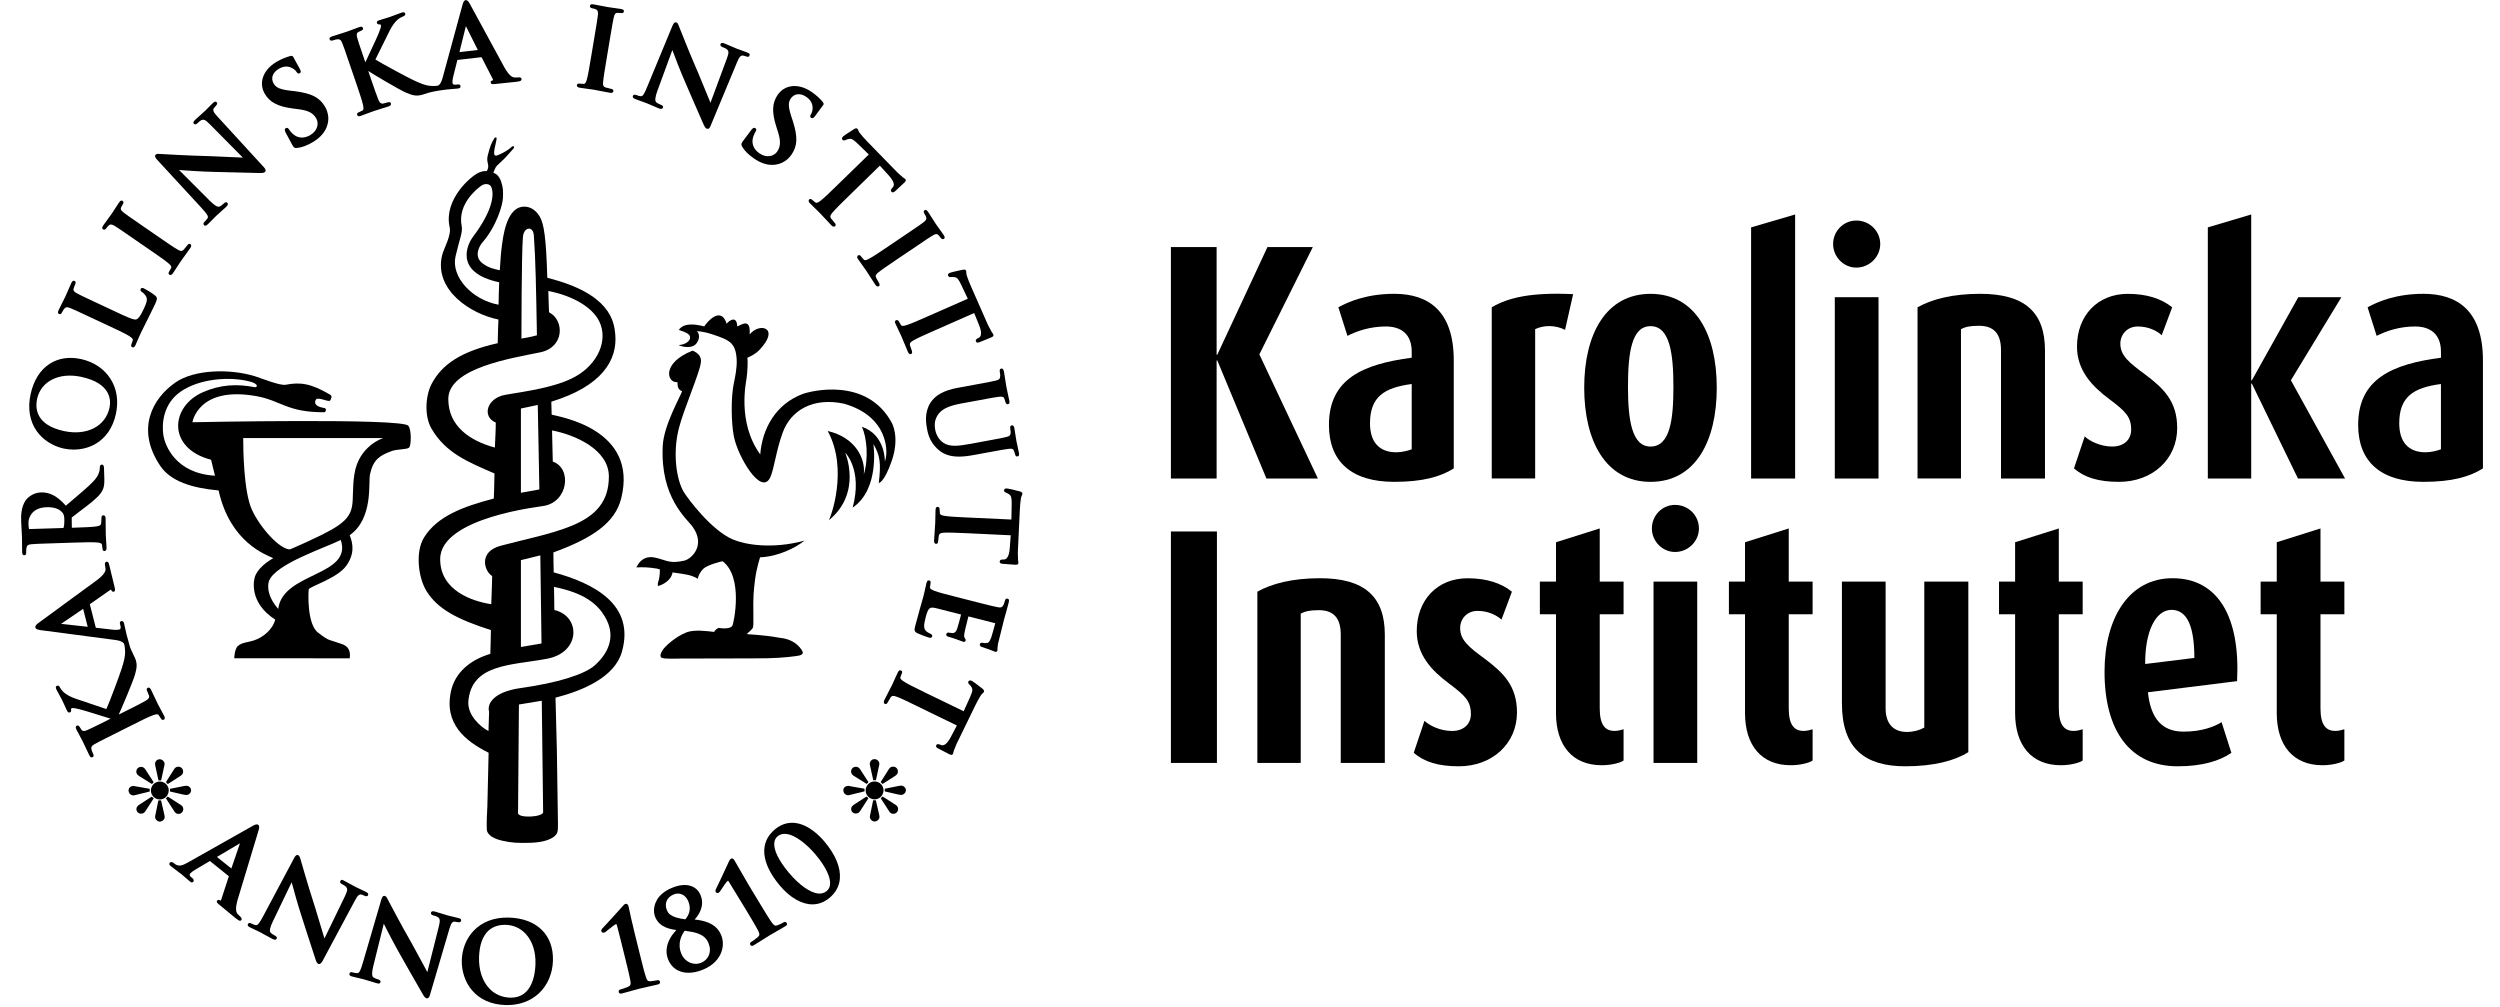 <svg width="139" height="56" viewBox="0 0 139 56" fill="none" xmlns="http://www.w3.org/2000/svg">
<g clip-path="url(#clip0_3717_3260)">
<path d="M70.413 26.605L67.681 20.04H67.644V26.605H65.102V13.738H67.644V19.723H67.681L70.47 13.738H72.992L70.02 19.704L73.274 26.605H70.413Z" fill="black"/>
<path d="M78.492 21.351C76.94 21.555 76.172 22.079 76.172 23.538C76.172 24.567 76.678 25.147 77.631 25.147C77.968 25.147 78.303 25.053 78.491 24.98V21.351H78.492ZM77.519 26.791C75.106 26.791 73.889 25.632 73.889 23.63C73.889 21.049 75.799 20.245 78.491 19.889V19.552C78.491 18.599 77.931 18.152 77.05 18.152C76.208 18.152 75.46 18.393 74.918 18.675L74.413 17.085C74.993 16.767 76.004 16.336 77.519 16.336C79.407 16.336 80.829 17.271 80.829 20.038V26.043C80.1 26.51 79.09 26.791 77.519 26.791Z" fill="black"/>
<path d="M87.018 18.338C86.459 18.059 85.82 18.077 85.355 18.3V26.604H82.941V17.085C83.856 16.543 85.148 16.243 87.466 16.355L87.018 18.338Z" fill="black"/>
<path d="M91.769 18.134C90.702 18.134 90.516 19.667 90.516 21.499C90.516 23.332 90.722 24.828 91.769 24.828C92.855 24.828 93.042 23.332 93.042 21.518C93.042 19.686 92.853 18.134 91.769 18.134ZM91.769 26.791C89.297 26.791 88.082 24.547 88.082 21.555C88.082 18.564 89.297 16.338 91.769 16.338C94.254 16.338 95.452 18.564 95.452 21.555C95.452 24.547 94.254 26.791 91.769 26.791Z" fill="black"/>
<path d="M97.361 26.605V12.642L99.809 11.925V26.605H97.361Z" fill="black"/>
<path d="M102.015 16.525H104.446V26.605H102.015V16.525ZM103.211 14.879C102.504 14.879 101.921 14.281 101.921 13.569C101.921 12.841 102.504 12.262 103.211 12.262C103.942 12.262 104.541 12.841 104.541 13.569C104.541 14.281 103.942 14.879 103.211 14.879Z" fill="black"/>
<path d="M111.256 26.605V19.478C111.256 18.6 110.899 18.114 110.038 18.114C109.533 18.114 109.288 18.17 109.03 18.3V26.604H106.615V17.085C107.417 16.635 108.559 16.336 110.095 16.336C112.561 16.336 113.701 17.346 113.701 19.478V26.605H111.256Z" fill="black"/>
<path d="M117.818 26.791C116.676 26.791 115.891 26.548 115.313 26.044L115.91 24.266C116.192 24.529 116.788 24.828 117.445 24.828C118.079 24.828 118.493 24.454 118.493 23.892C118.493 23.163 118.172 22.865 117.277 22.191C116.324 21.48 115.481 20.601 115.481 19.273C115.481 17.553 116.62 16.338 118.304 16.338C119.39 16.338 120.192 16.618 120.773 17.086L120.192 18.638C119.949 18.413 119.484 18.153 118.863 18.153C118.267 18.153 117.891 18.602 117.891 19.106C117.891 19.761 118.361 20.154 119.256 20.809C120.305 21.593 121.052 22.323 121.052 23.799C121.052 25.521 119.689 26.791 117.818 26.791Z" fill="black"/>
<path d="M127.767 26.605L125.205 21.332H125.167V26.605H122.755V12.642L125.167 11.925V21.143H125.205L127.785 16.525H130.181L127.374 21.143L130.385 26.605H127.767Z" fill="black"/>
<path d="M135.717 21.351C134.16 21.555 133.398 22.079 133.398 23.538C133.398 24.567 133.901 25.147 134.853 25.147C135.19 25.147 135.53 25.053 135.716 24.98V21.351H135.717ZM134.743 26.791C132.331 26.791 131.114 25.632 131.114 23.63C131.114 21.049 133.023 20.245 135.717 19.889V19.552C135.717 18.599 135.152 18.152 134.273 18.152C133.433 18.152 132.687 18.393 132.142 18.675L131.638 17.085C132.218 16.767 133.227 16.336 134.743 16.336C136.632 16.336 138.051 17.271 138.051 20.038V26.043C137.323 26.51 136.312 26.791 134.743 26.791Z" fill="black"/>
<path d="M67.661 29.55H65.102V42.419H67.661V29.55Z" fill="black"/>
<path d="M74.546 42.419V35.291C74.546 34.411 74.191 33.926 73.331 33.926C72.826 33.926 72.582 33.983 72.32 34.116V42.419H69.909V32.897C70.712 32.45 71.852 32.149 73.386 32.149C75.854 32.149 76.996 33.159 76.996 35.291V42.419H74.546Z" fill="black"/>
<path d="M81.111 42.606C79.968 42.606 79.183 42.361 78.604 41.856L79.2 40.078C79.48 40.343 80.08 40.642 80.734 40.642C81.37 40.642 81.781 40.268 81.781 39.706C81.781 38.977 81.463 38.679 80.565 38.003C79.614 37.297 78.771 36.416 78.771 35.089C78.771 33.366 79.91 32.152 81.594 32.152C82.678 32.152 83.483 32.433 84.063 32.899L83.483 34.45C83.24 34.228 82.772 33.966 82.155 33.966C81.556 33.966 81.184 34.413 81.184 34.922C81.184 35.577 81.65 35.969 82.546 36.622C83.594 37.409 84.344 38.138 84.344 39.613C84.346 41.332 82.98 42.606 81.111 42.606Z" fill="black"/>
<path d="M89.058 42.547C87.41 42.547 86.513 41.426 86.513 39.649V34.153H85.616V32.336H86.513V30.148L88.945 29.382V32.336H90.271V34.153H88.945V39.389C88.945 40.323 89.259 40.639 89.767 40.639C89.991 40.639 90.138 40.582 90.271 40.546V42.283C90.122 42.399 89.619 42.547 89.058 42.547Z" fill="black"/>
<path d="M91.936 32.337H94.366V42.419H91.936V32.337ZM93.132 30.69C92.421 30.69 91.845 30.092 91.845 29.382C91.845 28.651 92.422 28.072 93.132 28.072C93.866 28.072 94.46 28.651 94.46 29.382C94.461 30.093 93.866 30.69 93.132 30.69Z" fill="black"/>
<path d="M99.566 42.547C97.92 42.547 97.023 41.426 97.023 39.649V34.153H96.127V32.336H97.023V30.148L99.454 29.382V32.336H100.781V34.153H99.454V39.389C99.454 40.323 99.772 40.639 100.279 40.639C100.502 40.639 100.65 40.582 100.781 40.546V42.283C100.631 42.399 100.127 42.547 99.566 42.547Z" fill="black"/>
<path d="M105.945 42.606C103.7 42.606 102.411 41.634 102.411 39.108V32.337H104.84V39.39C104.84 40.192 105.233 40.696 106.02 40.696C106.391 40.696 106.728 40.603 106.99 40.454V32.337H109.439V41.819C108.713 42.284 107.531 42.606 105.945 42.606Z" fill="black"/>
<path d="M114.583 42.547C112.939 42.547 112.04 41.426 112.04 39.649V34.153H111.145V32.336H112.04V30.148L114.47 29.382V32.336H115.797V34.153H114.47V39.389C114.47 40.323 114.79 40.639 115.294 40.639C115.518 40.639 115.668 40.582 115.797 40.546V42.283C115.651 42.399 115.146 42.547 114.583 42.547Z" fill="black"/>
<path d="M120.737 33.908C119.836 33.908 119.256 35.143 119.273 36.918L122.006 36.581C122.006 34.882 121.631 33.908 120.737 33.908ZM119.425 38.49C119.577 39.95 120.21 40.679 121.406 40.679C122.434 40.679 123.127 40.397 123.52 40.153L124.064 41.856C123.427 42.305 122.433 42.606 121.086 42.606C118.435 42.606 117.012 40.641 117.012 37.35C117.012 34.32 118.397 32.149 120.79 32.149C123.334 32.149 124.568 34.32 124.381 37.871L119.425 38.49Z" fill="black"/>
<path d="M129.13 42.547C127.483 42.547 126.588 41.426 126.588 39.649V34.153H125.691V32.336H126.588V30.148L129.019 29.382V32.336H130.347V34.153H129.019V39.389C129.019 40.323 129.336 40.639 129.84 40.639C130.067 40.639 130.214 40.582 130.347 40.546V42.283C130.197 42.399 129.689 42.547 129.13 42.547Z" fill="black"/>
<path d="M8.324 43.857L7.617 43.734C7.6 43.732 7.581 43.727 7.557 43.723C7.505 43.712 7.452 43.7 7.415 43.7C7.265 43.7 7.148 43.808 7.148 43.946C7.148 44.061 7.21 44.158 7.314 44.203C7.347 44.218 7.377 44.225 7.408 44.225C7.433 44.225 7.457 44.22 7.485 44.215L8.324 44.008V43.857Z" fill="black"/>
<path d="M8.146 42.877C8.135 42.86 8.123 42.843 8.113 42.826C8.058 42.737 7.996 42.639 7.845 42.639C7.693 42.639 7.579 42.751 7.579 42.901C7.579 43.064 7.716 43.142 7.814 43.197L8.449 43.594L8.544 43.49L8.146 42.877Z" fill="black"/>
<path d="M8.89 44.45C9.165 44.45 9.382 44.225 9.382 43.938C9.382 43.675 9.155 43.453 8.886 43.453C8.613 43.453 8.391 43.678 8.391 43.952C8.39 44.227 8.614 44.45 8.89 44.45Z" fill="black"/>
<path d="M8.955 44.501H8.805L8.657 45.23C8.645 45.275 8.623 45.369 8.623 45.422C8.623 45.553 8.751 45.681 8.881 45.681C9.028 45.681 9.157 45.559 9.157 45.422C9.157 45.384 9.146 45.321 9.122 45.228L8.955 44.501Z" fill="black"/>
<path d="M9.924 45.254C10.073 45.254 10.19 45.137 10.19 44.987C10.19 44.836 10.085 44.772 9.991 44.715C9.978 44.708 9.967 44.7 9.956 44.694L9.327 44.289L9.224 44.387L9.697 45.118C9.744 45.186 9.798 45.254 9.924 45.254Z" fill="black"/>
<path d="M10.364 44.201C10.5 44.201 10.626 44.079 10.626 43.945C10.626 43.805 10.504 43.688 10.358 43.688C10.308 43.688 10.206 43.707 10.166 43.717L9.451 43.859V44.007L10.168 44.173C10.185 44.175 10.201 44.178 10.219 44.182L10.223 44.183L10.227 44.166L10.224 44.183C10.267 44.191 10.317 44.201 10.364 44.201Z" fill="black"/>
<path d="M9.975 43.178L9.977 43.177C10.078 43.116 10.182 43.053 10.182 42.891C10.182 42.749 10.065 42.628 9.924 42.628C9.759 42.628 9.695 42.737 9.636 42.836C9.629 42.849 9.622 42.86 9.615 42.873L9.223 43.487L9.327 43.595L9.933 43.205C9.947 43.196 9.961 43.187 9.975 43.178Z" fill="black"/>
<path d="M8.96 43.39L9.113 42.674C9.116 42.663 9.119 42.646 9.124 42.626C9.137 42.575 9.152 42.518 9.152 42.481C9.152 42.34 9.023 42.214 8.876 42.214C8.767 42.214 8.67 42.282 8.637 42.384C8.609 42.455 8.619 42.504 8.632 42.566L8.811 43.391H8.96V43.39Z" fill="black"/>
<path d="M7.817 44.694C7.804 44.701 7.793 44.71 7.779 44.719C7.693 44.773 7.585 44.842 7.585 44.989C7.585 45.13 7.697 45.24 7.837 45.24C7.968 45.24 8.028 45.185 8.092 45.091L8.548 44.386L8.435 44.292L7.817 44.694Z" fill="black"/>
<path d="M48.066 43.852L47.356 43.729C47.341 43.727 47.324 43.723 47.304 43.718C47.254 43.707 47.196 43.694 47.157 43.694C47.026 43.694 46.89 43.785 46.89 43.937C46.89 44.055 46.952 44.151 47.056 44.194C47.09 44.21 47.121 44.217 47.151 44.217C47.182 44.217 47.211 44.211 47.244 44.202L48.066 43.999V43.852Z" fill="black"/>
<path d="M47.889 42.872C47.877 42.855 47.867 42.839 47.857 42.824L47.856 42.821C47.8 42.734 47.738 42.633 47.59 42.633C47.436 42.633 47.321 42.746 47.321 42.895C47.321 43.053 47.449 43.128 47.553 43.188L48.191 43.587L48.286 43.486L47.889 42.872Z" fill="black"/>
<path d="M48.631 44.445C48.902 44.445 49.124 44.216 49.124 43.935C49.124 43.671 48.896 43.448 48.627 43.448C48.354 43.448 48.131 43.672 48.131 43.947C48.129 44.222 48.355 44.445 48.631 44.445Z" fill="black"/>
<path d="M48.697 44.496H48.547L48.398 45.223C48.397 45.231 48.394 45.242 48.392 45.254L48.408 45.257L48.39 45.259C48.379 45.308 48.364 45.375 48.364 45.417C48.364 45.545 48.494 45.675 48.621 45.675C48.768 45.675 48.898 45.555 48.898 45.417C48.898 45.369 48.879 45.287 48.868 45.237L48.697 44.496Z" fill="black"/>
<path d="M50.102 43.681C50.05 43.681 49.941 43.703 49.908 43.71L49.194 43.854V44.002L49.909 44.168C49.923 44.17 49.94 44.173 49.955 44.177C49.999 44.185 50.055 44.197 50.107 44.197C50.241 44.197 50.368 44.072 50.368 43.938C50.368 43.802 50.244 43.681 50.102 43.681Z" fill="black"/>
<path d="M49.736 44.71L49.727 44.705C49.718 44.699 49.708 44.694 49.699 44.687L49.073 44.286L48.967 44.381L49.441 45.114C49.494 45.195 49.553 45.248 49.669 45.248C49.816 45.248 49.935 45.129 49.935 44.983C49.932 44.83 49.828 44.766 49.736 44.71Z" fill="black"/>
<path d="M49.718 43.173C49.819 43.112 49.923 43.049 49.923 42.887C49.923 42.745 49.806 42.625 49.667 42.625C49.501 42.625 49.437 42.732 49.38 42.827C49.372 42.84 49.363 42.854 49.356 42.868L48.964 43.484L49.071 43.589L49.676 43.2C49.69 43.19 49.704 43.181 49.718 43.173Z" fill="black"/>
<path d="M47.562 44.687C47.549 44.696 47.536 44.704 47.521 44.713C47.434 44.767 47.325 44.836 47.325 44.983C47.325 45.123 47.436 45.232 47.579 45.232C47.709 45.232 47.771 45.175 47.83 45.084L48.286 44.378L48.175 44.286L47.562 44.687Z" fill="black"/>
<path d="M48.702 43.381L48.854 42.666C48.856 42.655 48.86 42.641 48.864 42.625C48.877 42.574 48.893 42.512 48.893 42.473C48.893 42.331 48.765 42.206 48.618 42.206C48.509 42.206 48.411 42.278 48.378 42.376C48.349 42.451 48.36 42.503 48.375 42.569L48.553 43.38H48.702V43.381Z" fill="black"/>
<path d="M25.544 2.896L25.903 1.452C25.955 1.557 26.102 1.852 26.567 2.78L25.544 2.896ZM18.513 2.245C18.586 2.22 18.685 2.192 18.732 2.188C18.904 2.168 18.96 2.225 19.028 2.395C19.102 2.571 19.152 2.72 19.436 3.555L19.8 4.612L19.829 4.698C19.992 5.183 20.134 5.603 20.184 5.837C20.218 6.007 20.223 6.106 20.157 6.144L19.965 6.235C19.941 6.244 19.866 6.268 19.853 6.334C19.844 6.388 19.877 6.429 19.899 6.444C19.918 6.456 19.938 6.464 19.962 6.464C19.992 6.464 20.025 6.454 20.062 6.441L20.777 6.178L21.608 5.914C21.67 5.894 21.712 5.865 21.73 5.827C21.742 5.8 21.743 5.772 21.732 5.739C21.698 5.67 21.618 5.67 21.575 5.687L21.291 5.76C21.227 5.77 21.13 5.761 21.043 5.556C20.945 5.323 20.796 4.884 20.622 4.379L20.475 3.947C20.703 4.1 22.229 5.007 22.561 5.146C22.894 5.286 23.099 5.361 23.44 5.278L23.838 5.154C23.841 5.153 24.187 5.054 24.817 4.979L25.457 4.923C25.503 4.918 25.553 4.91 25.584 4.872C25.601 4.849 25.609 4.82 25.604 4.788C25.6 4.757 25.589 4.733 25.568 4.717C25.538 4.693 25.497 4.692 25.443 4.697L25.353 4.707C25.281 4.716 25.224 4.707 25.195 4.684C25.173 4.668 25.162 4.641 25.157 4.6C25.15 4.536 25.162 4.396 25.203 4.243L25.429 3.341C25.43 3.337 25.43 3.335 25.43 3.333L26.768 3.18C26.77 3.18 26.773 3.18 26.773 3.179C26.773 3.179 26.775 3.18 26.776 3.184L27.404 4.405C27.412 4.418 27.412 4.428 27.413 4.437L27.416 4.45C27.417 4.452 27.417 4.456 27.414 4.46C27.414 4.46 27.413 4.461 27.407 4.462L27.402 4.465C27.37 4.472 27.273 4.494 27.284 4.592C27.295 4.688 27.402 4.68 27.506 4.673L28.672 4.552C28.88 4.528 28.942 4.51 28.977 4.465L28.98 4.458C28.993 4.439 28.999 4.418 28.998 4.4C28.998 4.376 28.987 4.357 28.979 4.348C28.963 4.322 28.926 4.293 28.852 4.304L28.605 4.309C28.476 4.293 28.309 4.213 28.044 3.745L26.123 0.213C26.047 0.084 25.989 -0.003 25.892 0.009C25.789 0.022 25.755 0.127 25.703 0.312L24.626 4.265C24.57 4.469 24.513 4.646 24.39 4.741C24.263 4.806 23.971 4.776 23.967 4.776C23.646 4.764 23.326 4.614 23.014 4.469L22.956 4.442C22.678 4.314 21.248 3.546 20.872 3.309C21.035 2.972 21.561 1.911 21.669 1.699C21.812 1.418 21.957 1.22 22.126 1.077C22.217 1.003 22.348 0.935 22.422 0.91C22.454 0.897 22.477 0.884 22.491 0.87C22.519 0.853 22.535 0.821 22.535 0.787C22.535 0.731 22.487 0.683 22.429 0.683H22.422C22.393 0.682 22.363 0.691 22.334 0.699L21.671 0.945L21.076 1.129C21.053 1.135 21.034 1.144 21.02 1.152C20.979 1.167 20.952 1.206 20.952 1.248C20.952 1.28 20.965 1.31 20.986 1.323C21.023 1.363 21.073 1.361 21.12 1.356C21.138 1.353 21.158 1.351 21.177 1.403C21.181 1.414 21.182 1.427 21.182 1.441C21.182 1.523 21.128 1.661 21.064 1.822L21.037 1.892C20.988 2.016 20.811 2.402 20.563 2.927L20.314 3.466L20.257 3.3C19.963 2.441 19.913 2.291 19.863 2.107C19.843 2.03 19.834 1.978 19.834 1.936C19.834 1.86 19.861 1.817 19.933 1.776L20.082 1.707C20.101 1.7 20.15 1.681 20.172 1.638H20.186V1.588C20.186 1.555 20.17 1.524 20.143 1.506L20.128 1.496C20.091 1.479 20.044 1.482 19.967 1.509L19.283 1.762L18.47 2.02C18.411 2.04 18.292 2.084 18.326 2.189C18.349 2.258 18.413 2.277 18.513 2.245Z" fill="black"/>
<path d="M28.366 55.47C27.906 55.456 27.504 55.279 27.203 54.957C26.815 54.543 26.614 53.925 26.635 53.214C26.657 52.549 26.829 52.057 27.148 51.753C27.444 51.478 27.813 51.42 28.071 51.42C28.088 51.42 28.107 51.42 28.124 51.421C28.552 51.434 28.932 51.606 29.224 51.918C29.6 52.317 29.795 52.92 29.772 53.613C29.754 54.172 29.587 55.47 28.412 55.47C28.398 55.47 28.381 55.47 28.366 55.47ZM28.313 51.018C26.555 50.964 25.713 52.2 25.676 53.371C25.657 53.989 25.858 54.599 26.23 55.043C26.666 55.567 27.312 55.856 28.097 55.88C28.134 55.881 28.172 55.881 28.209 55.881C28.902 55.881 29.51 55.654 29.969 55.225C30.444 54.776 30.72 54.135 30.744 53.42C30.788 51.989 29.857 51.069 28.313 51.018Z" fill="black"/>
<path d="M36.567 54.497L36.558 54.499C36.51 54.511 36.262 54.553 36.174 54.557C36.015 54.565 35.98 54.519 35.918 54.339C35.831 54.086 35.703 53.571 35.569 53.028L35.3 51.939C35.123 51.227 35.016 50.719 34.971 50.5L34.95 50.403C34.933 50.337 34.906 50.291 34.87 50.268C34.845 50.252 34.815 50.247 34.786 50.254C34.722 50.267 34.665 50.329 34.618 50.386C34.45 50.586 33.531 51.585 33.492 51.62L33.482 51.63C33.463 51.653 33.417 51.708 33.436 51.785C33.44 51.794 33.463 51.841 33.517 51.856C33.56 51.868 33.609 51.856 33.66 51.82L33.81 51.701C33.922 51.611 34.18 51.398 34.25 51.381C34.275 51.374 34.283 51.373 34.321 51.525L34.323 51.534C34.333 51.575 34.369 51.714 34.518 52.298L34.751 53.238C34.892 53.807 35.012 54.297 35.053 54.557C35.08 54.732 35.066 54.794 34.925 54.864C34.82 54.916 34.537 55.007 34.478 55.021C34.451 55.027 34.428 55.044 34.413 55.066C34.402 55.085 34.39 55.116 34.402 55.163C34.411 55.199 34.438 55.244 34.516 55.244C34.54 55.244 34.564 55.24 34.582 55.236L35.58 54.964L36.567 54.739C36.614 54.729 36.661 54.713 36.684 54.668C36.705 54.62 36.705 54.578 36.682 54.547C36.645 54.491 36.575 54.496 36.567 54.497Z" fill="black"/>
<path d="M37.261 50.855C37.209 50.813 37.167 50.767 37.132 50.713L37.136 50.71L37.127 50.697C37.108 50.666 37.092 50.634 37.076 50.6C37.039 50.51 37.02 50.415 37.02 50.324C37.02 50.242 37.036 50.162 37.066 50.092C37.13 49.936 37.261 49.815 37.455 49.731C37.786 49.594 38.12 49.751 38.27 50.112C38.47 50.599 38.255 50.947 38.102 51.115C37.696 51.061 37.44 50.983 37.276 50.859L37.263 50.849L37.261 50.855ZM39.41 53.115C39.333 53.301 39.181 53.448 38.984 53.529C38.557 53.706 38.073 53.485 37.883 53.028C37.646 52.453 37.895 51.984 38.07 51.749C38.64 51.83 39.176 51.909 39.392 52.435C39.49 52.668 39.496 52.909 39.41 53.115ZM38.619 51.126C38.622 51.123 38.624 51.121 38.627 51.117C38.772 50.966 39.221 50.423 38.953 49.775C38.856 49.538 38.696 49.374 38.477 49.284C38.18 49.158 37.788 49.186 37.375 49.359C36.461 49.73 36.362 50.367 36.362 50.623C36.362 50.754 36.386 50.883 36.433 50.995C36.604 51.406 36.976 51.633 37.603 51.709C37.548 51.768 37.493 51.833 37.441 51.901C37.192 52.217 37.06 52.558 37.06 52.885C37.06 53.052 37.092 53.213 37.155 53.362C37.279 53.659 37.491 53.875 37.764 53.987C37.92 54.053 38.096 54.086 38.286 54.086C38.541 54.086 38.812 54.026 39.091 53.911C39.704 53.657 39.97 53.27 40.087 52.99C40.223 52.659 40.226 52.3 40.093 51.981C39.799 51.268 38.996 51.165 38.619 51.126Z" fill="black"/>
<path d="M43.666 51.261C43.639 51.255 43.611 51.259 43.587 51.273C43.548 51.297 43.322 51.414 43.239 51.444C43.083 51.496 43.032 51.452 42.927 51.311C42.779 51.111 42.528 50.697 42.263 50.258L41.626 49.204L40.881 47.914L40.838 47.838C40.8 47.776 40.762 47.741 40.716 47.729C40.601 47.713 40.53 47.888 40.517 47.922C40.417 48.156 39.826 49.399 39.805 49.437C39.772 49.497 39.77 49.554 39.801 49.603C39.836 49.647 39.875 49.655 39.9 49.654C39.97 49.651 40.018 49.581 40.023 49.574C40.032 49.562 40.054 49.531 40.139 49.405C40.199 49.313 40.384 49.033 40.455 48.981L40.484 48.973C40.506 48.991 40.536 49.043 40.569 49.098L41.483 50.595C41.745 51.03 42.041 51.521 42.164 51.77C42.242 51.933 42.247 51.996 42.135 52.104C42.052 52.181 41.811 52.346 41.753 52.382C41.707 52.409 41.682 52.473 41.722 52.54C41.744 52.574 41.773 52.592 41.81 52.592C41.852 52.592 41.892 52.569 41.913 52.555L42.791 52.005L43.662 51.5C43.714 51.476 43.744 51.443 43.754 51.403C43.766 51.358 43.744 51.322 43.742 51.32C43.718 51.282 43.687 51.267 43.666 51.261Z" fill="black"/>
<path d="M46.152 49.171C46.138 49.326 46.075 49.45 45.965 49.541C45.837 49.649 45.68 49.696 45.499 49.679C45.045 49.639 44.431 49.204 43.856 48.517C43.3 47.852 43.013 47.267 43.05 46.868C43.064 46.714 43.125 46.592 43.233 46.5C43.341 46.408 43.473 46.362 43.627 46.362C43.649 46.362 43.673 46.363 43.699 46.366C44.242 46.414 44.909 46.993 45.35 47.519C45.904 48.181 46.188 48.769 46.152 49.171ZM44.172 45.752C43.78 45.717 43.412 45.84 43.078 46.119C42.208 46.847 42.309 47.983 43.354 49.232C43.912 49.901 44.573 50.283 45.168 50.283C45.512 50.283 45.834 50.16 46.126 49.917C46.468 49.626 46.661 49.271 46.696 48.863C46.751 48.241 46.457 47.526 45.845 46.798C45.604 46.508 44.956 45.822 44.172 45.752Z" fill="black"/>
<path d="M2.062 22.181C2.276 21.194 3.285 20.69 4.516 20.953C6.189 21.313 6.174 22.272 6.089 22.669C5.867 23.705 4.827 24.24 3.559 23.968C1.996 23.631 1.951 22.704 2.062 22.181ZM3.541 24.939C3.721 24.978 3.906 24.997 4.092 24.997C4.523 24.997 4.936 24.892 5.287 24.695C5.88 24.359 6.281 23.776 6.446 23.008C6.602 22.282 6.494 21.604 6.134 21.048C5.781 20.501 5.201 20.116 4.499 19.962C3.845 19.823 3.244 19.914 2.762 20.227C2.232 20.568 1.865 21.155 1.7 21.925C1.53 22.712 1.652 23.424 2.051 23.984C2.394 24.46 2.937 24.808 3.541 24.939Z" fill="black"/>
<path d="M3.356 17.464H3.358C3.404 17.449 3.429 17.406 3.448 17.364L3.546 17.198C3.65 17.06 3.73 17.058 3.902 17.127C4.083 17.199 4.235 17.269 5.065 17.659L6.033 18.111C6.489 18.324 6.96 18.543 7.181 18.683C7.329 18.779 7.403 18.841 7.385 18.917C7.381 18.928 7.354 19.003 7.335 19.059C7.324 19.091 7.319 19.107 7.315 19.117C7.289 19.176 7.284 19.215 7.297 19.249C7.3 19.255 7.315 19.291 7.352 19.307C7.365 19.312 7.377 19.315 7.391 19.315C7.405 19.315 7.419 19.312 7.433 19.306C7.471 19.291 7.503 19.254 7.534 19.188L7.699 18.806L7.84 18.493L8.262 17.646L8.621 16.912C8.749 16.634 8.763 16.548 8.619 16.427C8.474 16.302 8.08 16.07 8.012 16.039C7.96 16.016 7.865 15.973 7.822 16.068C7.79 16.135 7.816 16.192 7.899 16.24C7.99 16.298 8.102 16.425 8.136 16.511C8.21 16.69 8.13 16.881 7.992 17.178C7.792 17.602 7.695 17.708 7.589 17.757C7.46 17.815 7.04 17.619 6.407 17.321L5.259 16.784C4.581 16.465 4.44 16.4 4.285 16.314C4.088 16.21 4.067 16.141 4.093 16.037L4.176 15.819C4.197 15.775 4.216 15.723 4.2 15.678C4.191 15.651 4.172 15.632 4.144 15.619C4.043 15.574 3.986 15.69 3.962 15.742L3.632 16.493L3.261 17.238C3.225 17.318 3.217 17.364 3.23 17.403C3.241 17.437 3.285 17.484 3.356 17.464Z" fill="black"/>
<path d="M16.269 6.031L16.621 6.076C17.213 6.15 17.433 6.331 17.581 6.581C17.736 6.845 17.674 7.261 17.253 7.509C17.047 7.631 16.645 7.782 16.266 7.43C16.186 7.355 16.109 7.264 16.074 7.205C16.056 7.172 16.026 7.127 15.976 7.113C15.948 7.105 15.918 7.109 15.891 7.124C15.787 7.181 15.857 7.322 15.884 7.376L16.262 8.078C16.322 8.181 16.368 8.229 16.465 8.229C16.482 8.229 16.502 8.228 16.523 8.225C16.8 8.194 17.058 8.097 17.386 7.905C17.73 7.702 17.968 7.464 18.113 7.176C18.207 6.986 18.255 6.79 18.255 6.593C18.255 6.285 18.138 6.042 18.067 5.924C17.765 5.414 17.324 5.191 16.382 5.069L16.171 5.045C15.586 4.978 15.355 4.882 15.219 4.651C15.163 4.556 15.136 4.462 15.136 4.365C15.136 4.158 15.271 3.962 15.504 3.826C15.809 3.646 16.031 3.697 16.171 3.75C16.352 3.819 16.463 3.957 16.482 3.99C16.517 4.047 16.549 4.076 16.588 4.086C16.62 4.092 16.688 4.085 16.719 4.009C16.731 3.962 16.712 3.902 16.655 3.805L16.351 3.251L16.304 3.164C16.254 3.079 16.16 3.108 16.13 3.118C15.937 3.171 15.696 3.252 15.368 3.442C14.966 3.681 14.694 4.011 14.6 4.374C14.525 4.665 14.569 4.959 14.726 5.222C15.002 5.689 15.449 5.923 16.269 6.031Z" fill="black"/>
<path d="M33.972 5.164C34.01 5.164 34.042 5.155 34.066 5.139C34.113 5.106 34.109 5.044 34.098 5.011L34.093 4.999C34.072 4.969 34.033 4.949 33.976 4.939L33.679 4.865C33.541 4.823 33.521 4.744 33.53 4.592C33.549 4.337 33.626 3.871 33.718 3.328L33.9 2.234C34.047 1.352 34.08 1.162 34.123 0.974C34.174 0.755 34.231 0.717 34.341 0.715L34.517 0.726C34.618 0.742 34.677 0.711 34.689 0.634L34.691 0.623L34.68 0.58L34.673 0.565C34.649 0.531 34.604 0.512 34.521 0.498L33.792 0.393L33.019 0.246C32.936 0.233 32.876 0.231 32.837 0.26C32.818 0.274 32.805 0.295 32.801 0.319C32.795 0.359 32.803 0.39 32.827 0.416C32.85 0.44 32.885 0.455 32.934 0.464C32.989 0.473 33.068 0.489 33.133 0.519C33.231 0.56 33.263 0.649 33.244 0.826C33.225 1.014 33.199 1.164 33.06 2.003L32.869 3.146C32.775 3.707 32.694 4.191 32.624 4.436C32.572 4.624 32.525 4.661 32.458 4.662L32.247 4.651C32.145 4.635 32.088 4.661 32.075 4.731C32.068 4.775 32.079 4.853 32.234 4.878L32.989 4.984L33.919 5.159C33.938 5.163 33.956 5.164 33.972 5.164Z" fill="black"/>
<path d="M41.223 8.033C41.223 8.078 41.242 8.119 41.27 8.164C41.414 8.401 41.611 8.595 41.925 8.814C42.254 9.041 42.57 9.156 42.89 9.167C42.903 9.167 42.916 9.167 42.928 9.167C43.526 9.167 43.862 8.809 44.008 8.596C44.345 8.107 44.363 7.613 44.075 6.709L44.007 6.507C43.824 5.948 43.814 5.698 43.966 5.477C44.161 5.195 44.502 5.159 44.833 5.388C45.124 5.591 45.171 5.814 45.181 5.964C45.196 6.154 45.117 6.312 45.095 6.344C45.085 6.358 45.037 6.427 45.052 6.491C45.058 6.517 45.076 6.54 45.097 6.55C45.123 6.567 45.173 6.588 45.237 6.541C45.266 6.52 45.298 6.483 45.337 6.426L45.709 5.921L45.772 5.841C45.826 5.758 45.763 5.687 45.739 5.661C45.618 5.518 45.438 5.326 45.123 5.11C44.738 4.844 44.323 4.735 43.957 4.803C43.659 4.858 43.412 5.02 43.24 5.272C42.931 5.719 42.906 6.223 43.154 7.013L43.26 7.352C43.441 7.921 43.369 8.197 43.206 8.435C43.031 8.686 42.628 8.804 42.227 8.527C42.029 8.392 41.721 8.093 41.883 7.598C41.916 7.495 41.967 7.384 42.005 7.328C42.023 7.302 42.057 7.252 42.047 7.196C42.041 7.169 42.025 7.144 41.998 7.127C41.9 7.06 41.802 7.186 41.77 7.228L41.291 7.867C41.25 7.929 41.223 7.978 41.223 8.033Z" fill="black"/>
<path d="M48.919 9.211C48.977 9.279 49.111 9.425 49.395 9.732C49.645 10.001 49.698 10.17 49.698 10.265C49.698 10.319 49.681 10.365 49.648 10.402L49.608 10.451C49.563 10.499 49.534 10.541 49.534 10.587C49.534 10.616 49.544 10.64 49.569 10.667C49.635 10.732 49.715 10.673 49.754 10.644L49.767 10.634L49.774 10.626V10.625C49.846 10.558 50.149 10.276 50.274 10.16C50.315 10.119 50.362 10.074 50.362 10.022C50.362 9.996 50.35 9.972 50.326 9.948L50.191 9.852C50.182 9.844 50.012 9.694 49.899 9.593L48.21 7.859C48.072 7.717 47.92 7.544 47.813 7.408C47.757 7.342 47.738 7.288 47.721 7.245L47.687 7.176L47.678 7.165C47.612 7.101 47.522 7.156 47.474 7.186C47.438 7.208 46.952 7.516 46.875 7.589C46.829 7.635 46.812 7.668 46.812 7.707L46.813 7.717C46.826 7.767 46.853 7.788 46.876 7.798C46.936 7.826 47.005 7.791 47.013 7.787C47.042 7.77 47.107 7.74 47.217 7.72C47.355 7.694 47.473 7.783 47.702 8.002L48.305 8.59C48.05 8.84 46.575 10.275 46.558 10.29L46.496 10.351C46.133 10.706 45.818 11.011 45.628 11.156C45.485 11.27 45.399 11.3 45.342 11.261L45.175 11.127C45.102 11.054 45.042 11.042 44.995 11.087C44.973 11.105 44.961 11.129 44.959 11.157C44.956 11.222 45.015 11.285 45.033 11.303L45.576 11.836L46.228 12.532C46.275 12.579 46.319 12.602 46.362 12.602C46.4 12.602 46.424 12.584 46.435 12.572C46.459 12.548 46.465 12.521 46.465 12.504C46.465 12.466 46.446 12.428 46.406 12.388L46.21 12.153C46.181 12.115 46.167 12.077 46.167 12.04C46.167 11.969 46.221 11.897 46.278 11.828C46.449 11.621 46.822 11.258 47.182 10.907C48.462 9.658 48.81 9.32 48.919 9.211Z" fill="black"/>
<path d="M48.303 14.395C48.131 14.488 48.072 14.479 48.025 14.433L47.887 14.272C47.863 14.237 47.83 14.195 47.783 14.186C47.759 14.181 47.733 14.188 47.715 14.2C47.686 14.217 47.667 14.242 47.662 14.274C47.649 14.345 47.714 14.419 47.714 14.419L48.155 15.039L48.67 15.836C48.715 15.898 48.76 15.93 48.807 15.93C48.827 15.93 48.848 15.923 48.865 15.912C48.892 15.894 48.945 15.841 48.87 15.726L48.721 15.46C48.656 15.33 48.699 15.261 48.815 15.163C49.011 15.003 49.386 14.748 49.895 14.404L50.983 13.671C51.573 13.271 51.696 13.188 51.848 13.099C52.039 12.985 52.106 13 52.185 13.079L52.298 13.216C52.369 13.321 52.438 13.308 52.484 13.278C52.504 13.264 52.518 13.244 52.522 13.22C52.529 13.179 52.512 13.128 52.466 13.061L52.039 12.461L51.612 11.798C51.579 11.747 51.502 11.631 51.413 11.687C51.387 11.702 51.369 11.725 51.363 11.752C51.349 11.813 51.393 11.877 51.397 11.883C51.444 11.954 51.475 12.016 51.493 12.065C51.532 12.167 51.492 12.249 51.347 12.359C51.209 12.467 51.083 12.552 50.478 12.961L49.339 13.731C48.879 14.042 48.518 14.286 48.303 14.395Z" fill="black"/>
<path d="M52.879 15.404C52.911 15.399 52.98 15.392 53.093 15.413C53.234 15.438 53.312 15.561 53.449 15.847L53.809 16.609C53.486 16.751 51.674 17.549 51.591 17.585L51.573 17.593C51.074 17.814 50.643 18.004 50.404 18.077C50.226 18.134 50.139 18.134 50.099 18.08C50.098 18.077 50.098 18.077 49.989 17.891C49.964 17.836 49.93 17.806 49.888 17.798C49.833 17.788 49.791 17.824 49.788 17.829C49.734 17.872 49.764 17.94 49.793 18.009L50.117 18.698L50.483 19.573C50.51 19.634 50.543 19.672 50.585 19.687L50.593 19.69C50.601 19.691 50.609 19.691 50.615 19.691C50.654 19.691 50.677 19.674 50.69 19.658C50.733 19.606 50.706 19.52 50.7 19.502L50.597 19.211C50.591 19.191 50.587 19.169 50.587 19.148C50.587 19.058 50.657 19.001 50.776 18.932C50.998 18.802 51.427 18.612 51.926 18.391L52.152 18.293C52.655 18.071 53.907 17.518 54.164 17.404C54.201 17.501 54.287 17.715 54.429 18.057C54.507 18.247 54.547 18.405 54.547 18.528C54.547 18.68 54.484 18.745 54.432 18.773L54.373 18.804C54.306 18.84 54.251 18.875 54.251 18.939C54.251 18.956 54.256 18.975 54.264 18.988C54.303 19.079 54.405 19.045 54.45 19.031C54.458 19.027 55.101 18.765 55.103 18.764C55.172 18.733 55.215 18.712 55.232 18.665L55.236 18.655L55.231 18.594L55.131 18.443C55.122 18.427 55.02 18.239 54.938 18.083L53.971 15.886C53.899 15.724 53.815 15.51 53.755 15.328C53.728 15.248 53.728 15.19 53.727 15.14L53.718 15.067L53.715 15.055C53.68 14.969 53.578 14.988 53.518 15C53.463 15.01 52.912 15.128 52.816 15.168C52.78 15.183 52.674 15.229 52.718 15.337C52.746 15.396 52.799 15.418 52.879 15.404Z" fill="black"/>
<path d="M53.24 21.565C52.471 21.707 51.989 21.976 51.72 22.414C51.379 22.964 51.496 23.587 51.545 23.853C51.61 24.206 51.745 24.659 52.224 25.048C52.507 25.276 52.863 25.388 53.315 25.388C53.554 25.388 53.818 25.358 54.168 25.294L54.829 25.173C55.716 25.009 55.878 24.981 56.067 24.957C56.287 24.928 56.342 24.97 56.382 25.073L56.432 25.235C56.443 25.294 56.46 25.339 56.503 25.369C56.531 25.381 56.596 25.393 56.639 25.339C56.667 25.301 56.665 25.247 56.652 25.175L56.509 24.502C56.507 24.485 56.435 24.038 56.4 23.813C56.39 23.761 56.379 23.727 56.363 23.701C56.338 23.661 56.299 23.643 56.256 23.651C56.219 23.657 56.197 23.676 56.187 23.691C56.159 23.729 56.164 23.781 56.172 23.825L56.194 24.036C56.19 24.208 56.125 24.255 55.947 24.299C55.769 24.344 55.625 24.37 54.823 24.518L53.945 24.681C53.294 24.798 52.804 24.863 52.447 24.616C52.121 24.393 52.024 24.036 51.997 23.892C51.961 23.694 51.94 23.429 52.099 23.14C52.299 22.778 52.687 22.574 53.438 22.436L54.31 22.276C55.195 22.111 55.347 22.083 55.535 22.061C55.757 22.034 55.811 22.076 55.849 22.178L55.9 22.347C55.906 22.368 55.93 22.439 55.978 22.466C55.998 22.477 56.021 22.48 56.035 22.475C56.068 22.471 56.092 22.457 56.109 22.434C56.139 22.391 56.128 22.335 56.114 22.263L55.96 21.535L55.819 20.662C55.808 20.606 55.783 20.474 55.67 20.493C55.563 20.516 55.582 20.63 55.589 20.674C55.603 20.748 55.616 20.851 55.612 20.896C55.607 21.071 55.544 21.118 55.365 21.162C55.181 21.208 55.041 21.233 54.149 21.398L53.24 21.565Z" fill="black"/>
<path d="M56.69 27.32C56.632 27.302 56.092 27.163 55.988 27.159C55.922 27.155 55.884 27.164 55.852 27.195C55.848 27.201 55.815 27.245 55.831 27.301C55.844 27.341 55.878 27.373 55.935 27.393C55.995 27.412 56.058 27.448 56.125 27.496C56.22 27.568 56.249 27.679 56.249 27.973V28.043C56.249 28.043 56.237 28.691 56.233 28.886C55.902 28.87 54.169 28.791 53.794 28.773L53.767 28.772C53.234 28.746 52.774 28.725 52.531 28.684C52.347 28.656 52.269 28.617 52.258 28.546L52.243 28.328C52.243 28.323 52.243 28.317 52.243 28.312C52.241 28.256 52.22 28.218 52.186 28.196C52.138 28.167 52.085 28.191 52.077 28.195L52.068 28.201C52.035 28.229 52.019 28.275 52.016 28.351L51.997 29.111L51.935 30.061C51.933 30.127 51.947 30.178 51.978 30.212C52.001 30.231 52.059 30.258 52.115 30.217C52.143 30.193 52.16 30.151 52.161 30.096L52.197 29.793C52.225 29.646 52.329 29.628 52.484 29.618C52.719 29.603 53.136 29.62 53.619 29.641L53.771 29.647C55.55 29.732 56.054 29.755 56.197 29.762C56.187 29.85 56.173 30.036 56.144 30.463C56.106 31.014 55.93 31.103 55.829 31.107L55.764 31.109C55.702 31.109 55.588 31.11 55.582 31.231C55.582 31.322 55.677 31.338 55.73 31.347C55.736 31.347 55.929 31.361 56.111 31.375C56.423 31.398 56.432 31.398 56.432 31.398C56.451 31.399 56.467 31.399 56.482 31.399C56.523 31.399 56.563 31.395 56.593 31.369L56.626 31.304L56.602 31.124C56.602 31.117 56.599 31.039 56.591 30.714L56.704 28.318C56.713 28.124 56.735 27.895 56.761 27.719C56.771 27.64 56.795 27.591 56.816 27.548L56.843 27.469L56.846 27.459C56.85 27.365 56.754 27.337 56.69 27.32Z" fill="black"/>
<path d="M56.073 33.316C56.023 33.269 55.967 33.278 55.941 33.292C55.908 33.31 55.887 33.345 55.87 33.411C55.85 33.487 55.82 33.584 55.798 33.624C55.72 33.782 55.636 33.794 55.464 33.758C55.284 33.727 55.145 33.691 54.365 33.495L53.16 33.187C52.66 33.06 52.186 32.941 51.952 32.85C51.811 32.792 51.703 32.741 51.707 32.659L51.735 32.45C51.75 32.389 51.749 32.348 51.726 32.313C51.687 32.258 51.624 32.268 51.591 32.282C51.554 32.303 51.527 32.348 51.51 32.419L51.42 32.826L51.341 33.159L51.169 33.765L50.893 34.778C50.834 35.005 50.809 35.099 50.993 35.2C51.112 35.262 51.503 35.412 51.636 35.447C51.682 35.46 51.739 35.474 51.788 35.443C51.83 35.409 51.835 35.373 51.833 35.347C51.824 35.28 51.746 35.242 51.722 35.231C51.505 35.133 51.417 35.047 51.389 34.901C51.361 34.736 51.425 34.488 51.459 34.355C51.612 33.744 51.711 33.739 52.059 33.818L53.426 34.165L53.435 34.169C53.394 34.332 53.252 34.868 53.214 34.97C53.152 35.132 53.079 35.199 52.963 35.2L52.804 35.182L52.749 35.172C52.671 35.157 52.628 35.217 52.614 35.256C52.589 35.364 52.704 35.395 52.752 35.408C52.77 35.413 53.029 35.495 53.139 35.531C53.155 35.537 53.362 35.612 53.504 35.664L53.558 35.684C53.591 35.693 53.62 35.692 53.644 35.677C53.667 35.664 53.682 35.64 53.688 35.614C53.701 35.56 53.669 35.513 53.634 35.465C53.595 35.404 53.599 35.328 53.622 35.193C53.637 35.104 53.719 34.761 53.842 34.275H53.855L55.328 34.649L55.337 34.654C55.297 34.806 55.141 35.367 55.109 35.456C55 35.74 54.92 35.748 54.844 35.756C54.786 35.765 54.702 35.754 54.645 35.741L54.64 35.74H54.605C54.529 35.73 54.497 35.777 54.488 35.793L54.483 35.804C54.482 35.81 54.479 35.815 54.479 35.822V35.826C54.464 35.911 54.54 35.95 54.568 35.964L54.834 36.054L54.947 36.09L55.261 36.212L55.318 36.235L55.328 36.238C55.341 36.24 55.354 36.242 55.364 36.242C55.413 36.242 55.446 36.214 55.458 36.16L55.459 36.092L55.458 36.062L55.487 35.804C55.507 35.704 55.753 34.73 55.834 34.411L55.947 34.012L56.085 33.499C56.106 33.415 56.107 33.368 56.085 33.329L56.073 33.316Z" fill="black"/>
<path d="M54.619 38.285C54.578 38.254 54.128 37.904 54.035 37.857C53.98 37.83 53.941 37.824 53.903 37.837C53.845 37.858 53.829 37.915 53.833 37.943C53.833 37.999 53.874 38.037 53.899 38.062C53.905 38.066 53.959 38.107 54.028 38.224C54.052 38.269 54.062 38.308 54.062 38.354C54.062 38.453 54.013 38.584 53.928 38.778L53.907 38.825C53.8 39.058 53.638 39.417 53.58 39.545L52.398 38.971C51.615 38.591 51.442 38.507 51.401 38.49L51.402 38.487L51.33 38.451C50.866 38.226 50.464 38.031 50.26 37.895C50.123 37.811 50.059 37.745 50.059 37.687C50.059 37.673 50.06 37.664 50.06 37.662L50.132 37.464C50.151 37.428 50.16 37.396 50.16 37.367C50.16 37.355 50.159 37.348 50.156 37.338L50.155 37.33L50.146 37.316C50.108 37.27 50.055 37.265 50.031 37.269L50.022 37.272C49.982 37.286 49.947 37.324 49.918 37.387L49.717 37.824L49.603 38.081L49.47 38.333L49.169 38.925C49.139 38.981 49.111 39.087 49.199 39.137C49.223 39.148 49.248 39.151 49.272 39.142C49.306 39.129 49.337 39.097 49.359 39.047L49.515 38.781C49.591 38.668 49.683 38.675 49.846 38.735C50.084 38.816 50.498 39.02 50.98 39.256L51.012 39.271C51.014 39.272 51.014 39.272 51.57 39.543L51.669 39.592C52.217 39.858 53.001 40.239 53.202 40.337C53.158 40.415 53.065 40.591 52.877 40.956C52.622 41.451 52.427 41.464 52.332 41.427L52.269 41.402C52.203 41.377 52.102 41.339 52.053 41.439C52.014 41.527 52.105 41.584 52.139 41.606L52.154 41.615L52.157 41.611C52.214 41.645 52.361 41.721 52.76 41.925L52.769 41.93C52.807 41.949 52.854 41.972 52.897 41.972C52.936 41.972 52.965 41.953 52.983 41.916L52.987 41.909L52.988 41.9C52.993 41.878 53.014 41.809 53.015 41.806L53.03 41.745C53.043 41.718 53.074 41.638 53.179 41.375L54.232 39.21C54.312 39.043 54.424 38.84 54.522 38.681C54.562 38.613 54.602 38.578 54.636 38.549L54.697 38.487L54.705 38.474C54.744 38.389 54.662 38.322 54.619 38.285Z" fill="black"/>
<path d="M11.171 11.524C11.527 11.911 11.6 12.03 11.543 12.13C11.499 12.206 11.421 12.284 11.378 12.325C11.332 12.368 11.312 12.404 11.311 12.448C11.316 12.487 11.345 12.547 11.408 12.547C11.41 12.547 11.413 12.547 11.414 12.547H11.415C11.468 12.547 11.511 12.51 11.561 12.464L11.952 12.072L12.021 12.002L12.579 11.498C12.621 11.456 12.721 11.358 12.639 11.275C12.567 11.201 12.477 11.282 12.446 11.309C12.391 11.363 12.305 11.441 12.207 11.484C12.103 11.531 11.928 11.427 11.656 11.154L9.953 9.45C9.975 9.452 9.999 9.454 10.023 9.455C10.3 9.477 11.146 9.542 11.924 9.558L14.447 9.62C14.544 9.623 14.646 9.621 14.713 9.572L14.747 9.571V9.542C14.761 9.523 14.769 9.498 14.769 9.473C14.769 9.458 14.766 9.441 14.761 9.431C14.746 9.388 14.713 9.34 14.661 9.286L12.078 6.467C11.842 6.211 11.829 6.116 11.889 6.017L12.002 5.884C12.05 5.838 12.073 5.798 12.074 5.757C12.074 5.731 12.065 5.705 12.046 5.687C12.027 5.666 12.003 5.654 11.976 5.653C11.923 5.648 11.871 5.694 11.823 5.741L11.481 6.084L11.406 6.161L10.86 6.652C10.792 6.716 10.755 6.762 10.754 6.814V6.824L10.779 6.885L10.836 6.913L10.853 6.916H10.855C10.894 6.915 10.932 6.896 10.974 6.856C11.033 6.8 11.131 6.706 11.211 6.674C11.325 6.631 11.419 6.655 11.674 6.916L13.504 8.764C13.378 8.757 13.164 8.747 13.056 8.742C13.018 8.741 12.992 8.74 12.991 8.74L11.693 8.683C10.386 8.652 9.008 8.566 8.994 8.565L8.91 8.56C8.799 8.551 8.718 8.544 8.658 8.598C8.559 8.69 8.69 8.831 8.739 8.884L11.171 11.524Z" fill="black"/>
<path d="M5.697 12.717C5.714 12.749 5.749 12.771 5.788 12.771C5.814 12.771 5.833 12.761 5.838 12.758C5.866 12.746 5.891 12.722 5.914 12.686C5.956 12.623 6.003 12.57 6.048 12.53C6.125 12.458 6.219 12.467 6.375 12.559C6.528 12.652 6.66 12.742 7.291 13.178L8.333 13.896C8.792 14.212 9.189 14.485 9.378 14.651C9.526 14.778 9.54 14.836 9.516 14.897L9.413 15.083C9.379 15.135 9.366 15.173 9.373 15.209C9.378 15.237 9.407 15.289 9.484 15.289H9.492C9.535 15.282 9.573 15.253 9.617 15.191L10.033 14.554L10.583 13.786C10.622 13.733 10.637 13.683 10.63 13.642C10.624 13.614 10.608 13.588 10.584 13.573C10.562 13.558 10.537 13.553 10.512 13.558C10.475 13.565 10.441 13.593 10.412 13.639L10.219 13.876C10.123 13.981 10.042 13.966 9.907 13.895C9.693 13.776 9.335 13.529 8.88 13.217L7.928 12.559C7.182 12.046 7.036 11.945 6.881 11.823C6.704 11.687 6.694 11.617 6.739 11.517L6.824 11.362C6.882 11.277 6.878 11.213 6.815 11.168C6.793 11.156 6.769 11.149 6.744 11.153C6.693 11.162 6.654 11.21 6.618 11.261L6.214 11.878L5.754 12.515C5.711 12.576 5.69 12.62 5.687 12.649C5.685 12.657 5.683 12.665 5.685 12.679L5.687 12.713L5.697 12.717Z" fill="black"/>
<path d="M3.536 29.338C3.529 29.353 3.528 29.357 3.481 29.358L1.642 29.415C1.621 29.415 1.616 29.414 1.616 29.414C1.615 29.413 1.614 29.409 1.613 29.405C1.596 29.356 1.587 29.262 1.581 29.101C1.575 28.887 1.658 28.665 1.805 28.507C1.986 28.314 2.255 28.21 2.603 28.201C2.626 28.2 2.649 28.2 2.67 28.2C3.161 28.2 3.384 28.392 3.474 28.504C3.546 28.599 3.571 28.67 3.578 28.898C3.584 29.063 3.567 29.232 3.536 29.338ZM4.115 30.169C4.658 30.153 5.128 30.139 5.381 30.159C5.557 30.179 5.649 30.202 5.667 30.276L5.697 30.486C5.7 30.535 5.706 30.583 5.74 30.613C5.752 30.623 5.775 30.64 5.806 30.64C5.825 30.64 5.844 30.634 5.854 30.625C5.92 30.593 5.925 30.511 5.923 30.453L5.881 29.719L5.871 28.825C5.87 28.792 5.866 28.717 5.821 28.677C5.801 28.659 5.776 28.65 5.745 28.651C5.718 28.652 5.693 28.663 5.674 28.682C5.652 28.706 5.64 28.741 5.643 28.782L5.628 29.074C5.615 29.197 5.552 29.243 5.353 29.27C5.109 29.306 4.649 29.321 4.117 29.339L3.994 29.343L3.987 28.827C3.987 28.787 3.992 28.774 4.002 28.764L4.395 28.46L4.821 28.137C5.299 27.763 5.568 27.525 5.7 27.259C5.786 27.084 5.81 26.913 5.8 26.58L5.781 26.005C5.78 25.944 5.769 25.906 5.749 25.879L5.73 25.855L5.723 25.849H5.72C5.704 25.837 5.685 25.832 5.664 25.832C5.653 25.832 5.636 25.835 5.631 25.838C5.607 25.845 5.55 25.87 5.553 25.964L5.54 26.13C5.526 26.219 5.489 26.454 5.168 26.788C4.86 27.101 4.44 27.456 3.907 27.907L3.659 28.118C3.647 28.105 3.636 28.091 3.623 28.079L3.589 28.039C3.154 27.568 2.749 27.363 2.274 27.378C1.818 27.393 1.51 27.69 1.41 27.845C1.183 28.203 1.164 28.63 1.177 29.001L1.222 29.854L1.231 30.683C1.232 30.741 1.236 30.873 1.35 30.873C1.462 30.867 1.459 30.749 1.458 30.705C1.454 30.624 1.459 30.525 1.467 30.483C1.497 30.312 1.568 30.276 1.753 30.259C1.937 30.24 2.107 30.235 2.926 30.208L4.115 30.169Z" fill="black"/>
<path d="M4.876 34.85L3.398 34.686C3.505 34.612 3.798 34.413 4.622 33.851L4.876 34.85ZM8.511 39.765C8.671 39.711 8.772 39.692 8.818 39.75L8.934 39.931C8.965 39.986 8.993 40.015 9.029 40.025L9.038 40.026C9.105 40.031 9.135 40.001 9.147 39.982C9.187 39.92 9.141 39.828 9.127 39.803L8.77 39.133L8.395 38.343C8.367 38.286 8.331 38.248 8.292 38.236C8.265 38.227 8.236 38.228 8.212 38.241C8.177 38.259 8.156 38.292 8.156 38.333C8.156 38.356 8.163 38.382 8.177 38.411L8.178 38.412C8.187 38.436 8.211 38.496 8.283 38.673L8.286 38.678C8.292 38.697 8.295 38.716 8.295 38.731C8.295 38.809 8.236 38.881 8.117 38.952C7.895 39.083 7.466 39.298 7.01 39.526C7.01 39.526 6.758 39.652 6.601 39.73C6.722 39.483 7.413 37.853 7.508 37.502C7.6 37.154 7.646 36.941 7.519 36.614L7.343 36.239C7.294 36.157 7.24 36.007 7.23 35.979L7.073 35.412L7.039 35.291L6.898 34.663C6.886 34.616 6.868 34.568 6.826 34.544C6.801 34.53 6.773 34.526 6.741 34.535C6.637 34.564 6.665 34.666 6.675 34.703L6.698 34.794C6.74 34.959 6.678 34.99 6.618 35.006C6.556 35.022 6.417 35.029 6.259 35.009L5.337 34.904L5.327 34.902L4.995 33.6C4.994 33.596 4.994 33.595 4.994 33.594C4.995 33.594 4.997 33.592 4.999 33.59L6.127 32.802C6.142 32.789 6.153 32.789 6.167 32.789L6.174 32.788C6.179 32.789 6.188 32.803 6.205 32.841C6.233 32.889 6.276 32.91 6.328 32.898C6.418 32.875 6.399 32.775 6.378 32.669L6.101 31.526L6.084 31.458C6.048 31.313 6.032 31.247 5.958 31.232C5.914 31.224 5.885 31.242 5.868 31.259C5.825 31.3 5.83 31.37 5.832 31.384L5.87 31.627C5.872 31.75 5.819 31.933 5.386 32.258L2.141 34.635C2.01 34.733 1.945 34.804 1.967 34.892C1.995 34.995 2.108 35.011 2.294 35.041L6.356 35.575C6.568 35.603 6.754 35.637 6.873 35.758C6.912 35.791 6.945 35.993 6.952 36.163C6.981 36.482 6.87 36.835 6.773 37.146L6.754 37.206C6.664 37.501 6.098 39.023 5.914 39.424C5.566 39.312 4.452 38.933 4.212 38.849C3.916 38.746 3.701 38.63 3.533 38.483C3.447 38.401 3.362 38.283 3.329 38.216C3.31 38.178 3.286 38.136 3.241 38.124L3.232 38.122L3.161 38.128L3.114 38.175L3.108 38.19C3.096 38.228 3.103 38.269 3.133 38.328L3.465 38.95L3.728 39.517C3.758 39.575 3.785 39.604 3.82 39.614L3.828 39.617L3.883 39.612L3.899 39.607C3.978 39.564 3.958 39.483 3.948 39.442C3.943 39.424 3.937 39.407 3.987 39.38C4.058 39.344 4.259 39.395 4.454 39.444L4.489 39.452C4.628 39.486 5.037 39.613 5.436 39.737L5.571 39.779C5.887 39.877 6.056 39.928 6.146 39.956L6.055 40.003C5.991 40.036 5.935 40.065 5.934 40.067L5.846 40.111C5.182 40.44 5.023 40.519 4.859 40.589C4.655 40.677 4.589 40.652 4.522 40.563C4.516 40.556 4.477 40.492 4.453 40.454C4.444 40.44 4.439 40.431 4.435 40.426C4.378 40.315 4.301 40.335 4.269 40.349C4.171 40.4 4.228 40.518 4.253 40.57L4.595 41.215L4.96 41.981C4.993 42.047 5.023 42.091 5.068 42.108L5.079 42.111L5.133 42.105L5.149 42.1C5.215 42.066 5.223 42 5.177 41.905C5.141 41.835 5.102 41.744 5.092 41.696C5.047 41.525 5.104 41.462 5.259 41.375C5.419 41.282 5.544 41.218 6.348 40.815L7.363 40.307C7.828 40.073 8.268 39.851 8.511 39.765Z" fill="black"/>
<path d="M13.342 46.887C13.286 47.051 13.129 47.511 12.873 48.261L12.864 48.287L12.06 47.646L13.342 46.887ZM13.204 50.812C13.127 50.707 13.069 50.531 13.214 50.02L14.377 46.168C14.416 46.029 14.438 45.926 14.36 45.863C14.277 45.8 14.178 45.849 14.01 45.942L10.442 47.956C10.149 48.121 9.963 48.183 9.762 48.062L9.608 47.952L9.601 47.948C9.549 47.926 9.504 47.924 9.468 47.945C9.422 47.971 9.415 48.022 9.413 48.031V48.038C9.417 48.084 9.447 48.117 9.503 48.161L9.969 48.517L10.07 48.591L10.56 49.009C10.595 49.038 10.655 49.087 10.704 49.056C10.752 49.032 10.768 48.996 10.771 48.971C10.78 48.905 10.725 48.85 10.712 48.839L10.641 48.782C10.581 48.735 10.549 48.691 10.545 48.653C10.541 48.625 10.552 48.597 10.576 48.567C10.618 48.516 10.731 48.424 10.864 48.349L11.663 47.877C11.666 47.876 11.668 47.875 11.671 47.872L12.721 48.716C12.723 48.718 12.724 48.719 12.724 48.719C12.724 48.72 12.723 48.721 12.723 48.724L12.296 50.029C12.291 50.045 12.284 50.057 12.277 50.062L12.261 50.069C12.26 50.071 12.26 50.071 12.258 50.071L12.251 50.069H12.25L12.242 50.067C12.171 50.021 12.116 50.024 12.075 50.074C12.013 50.152 12.099 50.224 12.175 50.287L13.081 51.036C13.229 51.153 13.288 51.192 13.343 51.192C13.348 51.192 13.354 51.192 13.361 51.191C13.411 51.177 13.428 51.146 13.435 51.122C13.45 51.063 13.399 51.004 13.383 50.988L13.204 50.812Z" fill="black"/>
<path d="M20.1 49.736L20.26 49.801C20.389 49.868 20.441 49.815 20.461 49.777C20.511 49.675 20.4 49.617 20.334 49.582L19.897 49.374L19.8 49.329L19.156 48.981C19.144 48.975 19.132 48.968 19.121 48.962C19.062 48.93 18.995 48.894 18.948 48.947C18.912 48.984 18.908 49.02 18.912 49.044C18.921 49.108 18.985 49.146 18.998 49.152C19.06 49.184 19.191 49.248 19.249 49.316C19.284 49.359 19.301 49.4 19.302 49.45C19.306 49.528 19.268 49.642 19.177 49.834C19.135 49.92 18.261 51.721 18.039 52.178C17.989 52.012 17.889 51.678 17.889 51.676L17.514 50.437C17.108 49.186 16.735 47.864 16.731 47.853L16.71 47.775C16.675 47.644 16.631 47.568 16.573 47.544C16.54 47.53 16.512 47.537 16.501 47.542C16.448 47.559 16.398 47.617 16.346 47.722L14.661 50.887C14.419 51.345 14.328 51.458 14.214 51.438C14.132 51.421 14.033 51.378 13.973 51.345C13.931 51.325 13.886 51.307 13.839 51.324C13.772 51.353 13.767 51.419 13.778 51.453C13.793 51.504 13.84 51.531 13.905 51.564L14.405 51.804L14.491 51.844L14.634 51.927L15.153 52.207C15.231 52.246 15.279 52.257 15.321 52.243C15.381 52.226 15.398 52.167 15.391 52.117C15.378 52.081 15.347 52.051 15.29 52.023C15.22 51.987 15.12 51.932 15.046 51.853C14.968 51.768 15.007 51.568 15.173 51.225L16.216 49.053L16.233 49.114C16.36 49.585 16.554 50.288 16.769 50.947L17.119 52.036L17.546 53.348C17.578 53.45 17.616 53.552 17.703 53.595C17.714 53.599 17.727 53.602 17.738 53.602C17.837 53.602 17.916 53.466 17.93 53.438L19.734 50.068C19.9 49.758 19.981 49.713 20.1 49.736Z" fill="black"/>
<path d="M25.481 51.042L25.012 50.927L24.904 50.902L24.201 50.688C24.122 50.666 24.057 50.652 24.005 50.683C24 50.686 23.956 50.718 23.959 50.775C23.962 50.859 24.047 50.883 24.084 50.894C24.151 50.912 24.291 50.949 24.362 51.004C24.426 51.054 24.451 51.109 24.451 51.201C24.451 51.27 24.436 51.364 24.396 51.523L24.391 51.545C24.334 51.77 23.88 53.578 23.76 54.049C23.679 53.897 23.521 53.604 23.507 53.578L22.894 52.453C22.311 51.438 21.69 50.257 21.6 50.083L21.558 50.001C21.509 49.903 21.472 49.834 21.399 49.815C21.267 49.779 21.218 49.957 21.196 50.033L20.191 53.475C20.057 53.939 19.987 54.103 19.867 54.107C19.797 54.106 19.709 54.093 19.614 54.068C19.577 54.056 19.478 54.026 19.44 54.112C19.427 54.13 19.417 54.163 19.431 54.197C19.449 54.244 19.501 54.276 19.588 54.296L20.222 54.449L20.943 54.666C21.016 54.686 21.086 54.706 21.13 54.656C21.166 54.613 21.163 54.575 21.154 54.551C21.133 54.486 21.052 54.462 21.036 54.458C20.943 54.43 20.844 54.399 20.762 54.34C20.668 54.277 20.666 54.073 20.759 53.699L21.338 51.36L21.373 51.429C21.529 51.737 21.895 52.458 22.265 53.104L22.815 54.074L23.515 55.293C23.553 55.365 23.613 55.464 23.695 55.497L23.726 55.511L23.733 55.508C23.77 55.515 23.81 55.498 23.836 55.467C23.864 55.435 23.887 55.387 23.91 55.304L24.989 51.637C25.088 51.302 25.159 51.245 25.277 51.244L25.451 51.272C25.523 51.287 25.577 51.278 25.61 51.244C25.646 51.208 25.642 51.163 25.639 51.151C25.636 51.089 25.566 51.065 25.481 51.042Z" fill="black"/>
<path d="M35.323 5.508L35.841 5.698L35.937 5.731L36.632 6.026C36.681 6.045 36.814 6.094 36.861 5.985C36.87 5.961 36.868 5.936 36.857 5.912C36.832 5.858 36.761 5.832 36.747 5.828C36.667 5.796 36.564 5.751 36.487 5.684C36.401 5.606 36.422 5.404 36.553 5.044L37.382 2.782L37.406 2.844C37.527 3.166 37.811 3.921 38.114 4.612L38.562 5.648L39.122 6.928C39.162 7.015 39.21 7.123 39.298 7.157L39.377 7.161L39.387 7.157C39.438 7.136 39.478 7.08 39.515 6.981L40.984 3.451C41.118 3.129 41.195 3.079 41.313 3.09L41.479 3.136C41.544 3.161 41.589 3.165 41.627 3.15L41.648 3.141L41.687 3.036L41.679 3.017C41.66 2.971 41.612 2.943 41.536 2.913L41.08 2.747L40.981 2.713L40.303 2.425C40.228 2.396 40.104 2.346 40.06 2.452C40.055 2.466 40.052 2.479 40.052 2.493C40.052 2.571 40.136 2.604 40.164 2.615C40.249 2.648 40.369 2.697 40.43 2.753C40.479 2.801 40.5 2.848 40.5 2.914C40.5 2.994 40.472 3.102 40.407 3.273C40.225 3.764 39.642 5.343 39.502 5.715C39.47 5.634 39.41 5.489 39.309 5.241L38.811 4.035C38.403 3.102 38 2.093 37.796 1.576L37.752 1.462C37.715 1.359 37.684 1.278 37.61 1.248C37.581 1.237 37.55 1.238 37.522 1.249C37.456 1.278 37.416 1.363 37.385 1.443L36.013 4.758C35.817 5.244 35.741 5.362 35.623 5.35C35.558 5.344 35.477 5.323 35.375 5.283C35.251 5.233 35.206 5.287 35.191 5.325C35.147 5.435 35.262 5.482 35.323 5.508Z" fill="black"/>
<path d="M42.836 29.918C42.83 29.921 42.825 29.922 42.818 29.924C42.831 29.921 42.837 29.918 42.836 29.918Z" fill="black"/>
<path d="M49.589 23.519C48.204 20.933 45.054 21.742 44.61 21.912C43.135 22.475 42.381 23.823 42.27 25.265C40.97 23.485 41.492 21.201 41.507 21.053C41.556 20.684 41.59 20.125 41.556 19.889C41.663 19.847 41.983 19.7 42.204 19.475C43.412 18.232 42.248 17.896 41.68 18.594C41.744 17.667 41.255 18.044 40.991 18.151C40.97 17.494 40.501 17.845 40.402 18.004C40.114 17.034 39.367 17.816 39.157 18.149C37.93 17.822 37.76 18.352 37.745 18.347C38.299 18.522 38.361 18.63 38.37 18.768C38.381 18.94 38.118 19.167 37.745 19.183C37.762 19.233 38.459 19.457 38.73 19.084C39.021 18.684 38.764 18.409 38.732 18.407C39.038 18.434 39.295 18.489 39.548 18.571C40.574 18.903 40.904 19.058 40.959 19.986C40.985 20.429 40.871 20.98 40.801 21.31C40.629 22.122 40.659 23.524 40.801 24.259C41.017 25.372 42.313 27.593 42.821 26.553C43.039 26.102 43.141 25.08 43.52 24.047C43.975 22.814 45.189 22.084 46.909 22.441C49.437 23.15 49.398 25.198 49.199 25.656C49.199 25.656 49.239 24.17 47.919 23.728C48.197 24.311 48.303 25.497 48.025 26.387C48.134 25.541 47.602 24.331 46.019 23.963C47.191 26.096 46.173 28.825 46.074 28.935C47.965 27.397 46.99 25.165 46.99 25.165C46.99 25.165 47.974 26.119 47.408 28.223C48.948 27.178 48.554 24.675 48.563 24.689C48.92 25.314 48.998 25.712 48.858 26.87C48.862 26.838 49.162 26.856 49.596 25.58C50.029 24.284 49.589 23.519 49.589 23.519Z" fill="black"/>
<path d="M42.259 30.986C43.284 30.95 44.263 30.435 44.733 30.059C42.916 30.55 41.431 30.281 40.757 29.998C39.558 29.495 38.236 27.715 38.025 27.366C37.591 26.646 37.401 25.157 37.744 23.818C38.002 22.784 38.927 20.671 38.968 20.151C39.032 19.672 38.562 19.53 38.522 19.501C38.516 19.496 38.507 19.495 38.5 19.499C36.766 20.183 37.08 21.312 37.667 21.247C37.674 21.364 37.644 21.655 37.924 21.753C37.819 22.067 36.909 23.643 36.849 24.778C36.697 27.681 38.189 28.83 38.524 29.31C39.25 30.348 38.429 31.081 38.051 31.17C37.672 31.259 37.37 31.273 37.052 31.183C36.8 31.112 36.426 30.967 36.163 30.975C35.703 30.988 35.5 31.32 35.379 31.547C35.379 31.547 35.83 31.522 36.187 31.567C36.544 31.611 36.571 31.62 36.69 31.66C36.689 32.034 36.638 32.242 36.597 32.349C36.557 32.457 36.582 32.583 36.582 32.583C36.929 32.498 37.344 32.209 37.392 31.826C38.084 31.931 38.389 31.939 38.804 32.181C38.803 32.035 38.945 31.776 39.11 31.62C39.347 31.397 40.168 31.195 40.182 31.207C41.354 32.113 40.787 34.668 40.724 34.783C40.659 34.899 40.435 34.987 39.951 34.91C39.869 34.975 39.801 34.967 39.704 35.134C39.334 35.091 38.612 34.992 38.18 35.155C37.567 35.388 36.947 35.953 36.825 36.173C36.775 36.264 36.633 36.495 36.804 36.58C36.943 36.642 37.616 36.622 37.938 36.615C38.214 36.61 42.357 36.613 42.699 36.598C43.493 36.586 44.361 36.476 44.459 36.442C44.673 36.373 44.635 36.272 44.635 36.272C44.63 36.2 44.306 35.552 43.367 35.464C42.328 35.276 41.569 35.281 41.523 35.252C41.641 35.127 41.84 34.994 41.872 34.866C41.914 34.688 41.862 33.543 41.897 33.068C41.984 31.86 42.124 31.465 42.259 30.986Z" fill="black"/>
<path d="M18.521 29.398C17.702 29.879 16.118 30.548 16.118 30.548C15.542 30.538 14.447 29.324 13.998 28.322C13.549 27.32 13.522 24.997 13.522 24.355H21.309C21.309 24.355 19.948 24.779 19.705 26.362C19.463 27.945 19.991 28.535 18.521 29.398ZM14.95 32.322C15.272 31.358 18.116 30.448 18.947 30.02C19.617 32.044 15.718 31.805 15.469 33.856C14.7 32.983 14.95 32.322 14.95 32.322ZM9.081 24.179C8.991 23.562 9.069 22.453 10.04 21.778C11.103 21.039 12.787 20.925 13.891 21.213C14.429 21.352 14.297 21.555 14.162 21.528C13.158 21.332 12.254 21.386 11.306 21.796C9.454 22.591 9.283 24.926 11.736 25.562C11.831 25.92 11.838 26.005 11.952 26.449C9.788 26.326 9.17 24.796 9.081 24.179ZM22.708 23.681C22.544 23.229 10.699 23.477 10.699 23.477C10.699 23.477 11.015 21.424 14.301 22.034C15.619 22.281 15.98 22.928 18.018 22.921C18.135 22.921 18.159 22.708 18.052 22.691C17.432 22.594 17.494 22.351 17.559 22.228C17.654 22.049 18.174 22.325 18.33 22.29C18.371 22.281 18.411 22.171 18.432 22.087C18.444 22.036 18.409 21.976 18.353 21.943C17.286 21.313 16.687 21.236 15.884 21.392C15.566 21.454 14.551 21.037 14.186 20.923C12.774 20.486 10.79 20.541 9.749 21.269C8.462 22.166 7.545 23.872 8.91 25.902C9.483 26.755 10.655 27.133 12.154 27.269C12.796 30.17 14.807 30.853 15.194 31.033C15.208 31.04 14.441 31.408 14.188 32.024C14.097 32.246 13.832 33.505 15.302 34.45C15.158 35.009 14.62 35.451 14.088 35.617C13.737 35.726 13.446 35.717 13.217 35.926C13.046 36.088 13.024 36.563 13.024 36.598C15.177 36.598 17.291 36.603 19.443 36.603C19.505 36.2 19.382 35.907 18.927 35.782C18.294 35.549 18.317 35.67 17.716 35.196C17.067 34.768 17.136 32.974 17.167 32.763C17.251 32.599 18.742 32.151 19.239 31.474C19.735 30.799 19.628 30.213 19.443 29.759C20.772 28.81 20.468 26.842 20.574 26.363C20.756 25.54 21.12 25.327 21.755 25.087C22.106 24.954 22.611 25.005 22.742 24.888C22.872 24.773 22.881 23.882 22.708 23.681Z" fill="black"/>
<path d="M30.787 31.823C30.772 31.368 30.777 31.274 30.768 30.716C32.959 29.917 34.202 29.059 34.538 27.712C35.505 23.855 31.113 23.177 30.672 23.054C30.66 22.759 30.663 22.558 30.653 22.334C33.43 21.483 34.351 20.05 34.207 18.566C34.139 17.881 33.943 16.321 30.431 15.447C30.364 13.225 30.247 12.418 29.995 12.017C29.742 11.616 29.425 11.494 29.169 11.489C28.358 11.467 28.045 12.562 27.92 13.55C27.919 13.555 27.919 13.56 27.917 13.567C27.86 13.98 27.82 14.464 27.789 15.027C27.449 14.955 27.145 14.884 26.819 14.633C26.382 14.296 26.584 13.793 26.786 13.524C27.617 12.584 27.948 11.389 27.963 11.008C27.978 10.626 27.979 10.446 27.862 10.094C27.762 9.799 27.603 9.667 27.43 9.599C27.5 9.449 27.538 9.3 27.64 9.203C28.029 8.83 27.944 8.949 28.569 8.238C28.616 8.133 28.52 8.1 28.468 8.149C28.169 8.432 27.756 8.596 27.656 8.636C27.304 8.774 27.556 8.119 27.612 7.717C27.626 7.615 27.518 7.63 27.488 7.68C27.312 7.979 27.242 8.145 27.114 8.665C27.018 9.054 27.266 9.183 27.066 9.512C26.904 9.509 26.796 9.519 26.604 9.606C26.174 9.803 24.68 11.081 24.993 12.594C25.13 13.061 24.671 13.814 24.581 14.191C24.113 16.137 26.197 17.466 27.712 17.765C27.712 17.779 27.712 17.792 27.712 17.806C27.694 18.154 27.688 18.421 27.672 19.081C25.651 19.535 24.566 20.249 23.99 21.361C23.648 22.021 23.592 23.148 23.99 23.83C24.773 25.177 25.99 25.675 27.493 26.324C27.497 26.622 27.456 27.718 27.456 27.718C25.786 28.16 24.32 28.68 23.573 29.89C23.09 30.671 23.242 32.101 23.717 32.869C24.326 33.851 25.394 34.425 27.295 35.033C27.285 35.346 27.277 36.145 27.262 36.353C26.042 36.723 25.319 37.453 25.092 38.356C24.636 40.252 25.909 41.223 27.167 41.853L27.098 44.808C27.07 45.273 27.053 45.715 27.066 46.127C27.074 46.27 27.199 46.578 27.911 46.74C28.471 46.868 28.798 46.877 29.509 46.859C30.204 46.837 30.812 46.659 30.976 46.308C31.035 46.181 31.014 45.985 31.023 45.835L30.961 41.677L30.886 38.791C32.392 38.401 34.174 37.663 34.579 36.239C35.325 33.592 32.985 32.424 30.787 31.823ZM29.073 13.207C29.101 12.608 29.643 12.538 29.682 13.085C29.779 14.422 29.806 16.035 29.853 18.643C29.501 18.744 28.991 18.825 28.991 18.825C28.991 18.825 28.996 14.018 29.073 13.207ZM25.326 14.261C25.546 13.305 25.738 12.909 25.671 12.577C25.423 11.36 26.51 10.506 26.747 10.333C26.963 10.176 27.235 10.214 27.313 10.393C27.493 10.806 27.393 11.723 26.287 13.179C26.042 13.501 25.159 15.14 27.755 15.695C27.736 16.14 27.727 16.505 27.72 16.942C26.239 16.671 25.073 15.391 25.326 14.261ZM24.925 22.185C24.925 20.459 28.448 19.916 30.036 19.59C31.403 19.309 31.381 17.788 30.527 17.365C30.527 17.365 30.494 16.658 30.487 16.178C31.848 16.444 32.946 17.084 33.327 17.886C33.823 18.927 33.236 20.233 32.008 20.928C30.906 21.552 29.15 21.767 28.099 21.951C27.047 22.137 26.79 23.174 27.565 23.495C27.569 23.881 27.531 24.437 27.515 24.885C26.157 24.518 24.925 23.714 24.925 22.185ZM29.989 27.213L28.963 27.398V22.714L29.9 22.514L29.989 27.213ZM24.474 31.083C24.48 28.745 30.195 28.155 30.179 28.138C31.598 27.947 31.82 26.035 30.735 25.665C30.729 25.181 30.702 24.578 30.695 23.932C31.953 24.17 33.853 24.983 33.853 26.495C33.853 27.859 33.157 28.674 31.763 29.243C30.584 29.722 29.172 29.984 27.835 30.345C26.582 30.681 26.929 31.769 27.365 32.028C27.365 32.028 27.337 33.158 27.314 33.594C26.291 33.438 24.469 32.854 24.474 31.083ZM30.108 35.777L28.963 35.973V31.143L30.042 30.879L30.108 35.777ZM28.803 45.193L28.852 39.171L30.123 38.961C30.123 38.961 30.198 44.834 30.198 45.156C30.199 45.435 28.775 45.516 28.803 45.193ZM33.081 36.983C32.515 37.497 30.994 37.971 28.959 38.254C27.403 38.47 27.07 39.16 27.194 39.572C27.185 39.869 27.17 40.335 27.16 40.646C26.729 40.426 25.984 39.774 26.04 38.999C26.212 36.907 28.415 36.999 30.356 36.637C32.294 36.319 32.314 34.26 30.821 33.916C30.821 33.473 30.807 33.041 30.802 32.63C32.513 32.978 33.218 33.587 33.636 34.294C34.228 35.293 33.914 36.227 33.081 36.983Z" fill="black"/>
</g>
<defs>
<clipPath id="clip0_3717_3260">
<rect width="137.395" height="56" fill="white" transform="translate(0.874)"/>
</clipPath>
</defs>
</svg>
